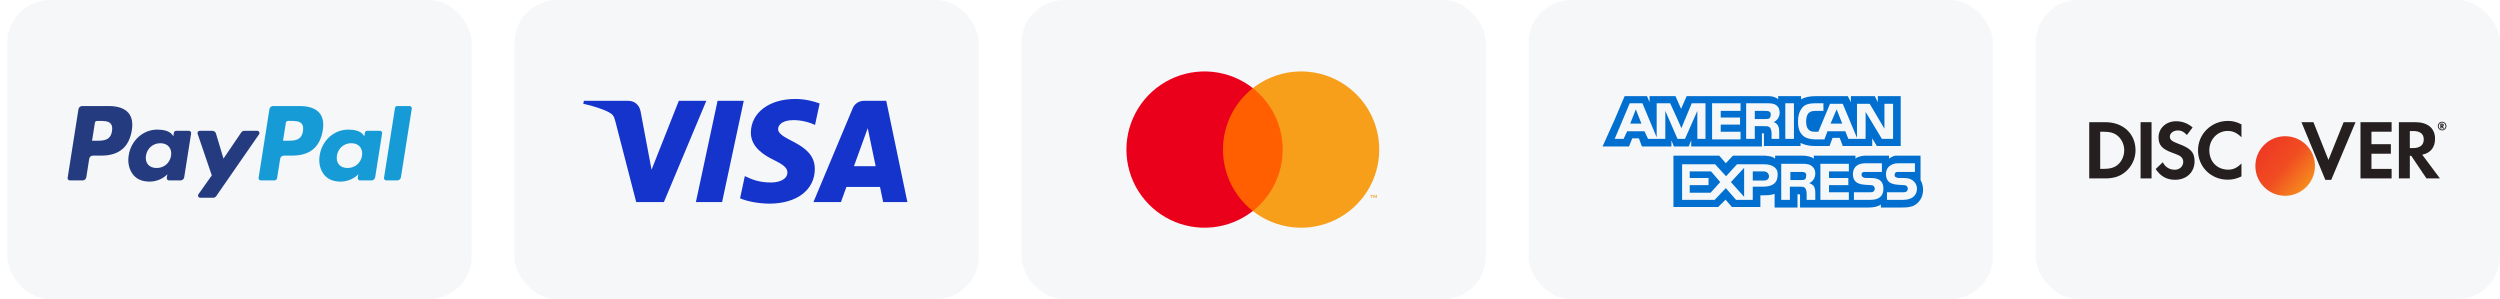 <svg width="234" height="28" viewBox="0 0 234 28" fill="none" xmlns="http://www.w3.org/2000/svg">
<rect x="0.687" width="43.463" height="28" rx="4" fill="#F6F7F9"/>
<path fill-rule="evenodd" clip-rule="evenodd" d="M10.194 9.926H7.688C7.517 9.926 7.371 10.051 7.344 10.22L6.331 16.645C6.311 16.772 6.409 16.886 6.537 16.886H7.734C7.905 16.886 8.051 16.761 8.078 16.592L8.351 14.859C8.377 14.689 8.524 14.565 8.695 14.565H9.488C11.139 14.565 12.091 13.766 12.34 12.184C12.452 11.491 12.345 10.947 12.021 10.566C11.665 10.148 11.033 9.926 10.194 9.926ZM10.483 12.273C10.346 13.172 9.659 13.172 8.995 13.172H8.617L8.882 11.493C8.898 11.391 8.986 11.317 9.088 11.317H9.262C9.714 11.317 10.141 11.317 10.362 11.575C10.493 11.728 10.533 11.957 10.483 12.273ZM17.684 12.244H16.485C16.382 12.244 16.294 12.319 16.278 12.42L16.225 12.756L16.141 12.634C15.881 12.257 15.302 12.131 14.724 12.131C13.398 12.131 12.265 13.135 12.045 14.544C11.93 15.247 12.093 15.919 12.492 16.387C12.857 16.818 13.381 16.997 14.003 16.997C15.072 16.997 15.664 16.311 15.664 16.311L15.611 16.644C15.59 16.771 15.689 16.886 15.816 16.886H16.897C17.069 16.886 17.214 16.761 17.241 16.592L17.89 12.485C17.91 12.359 17.813 12.244 17.684 12.244ZM16.012 14.579C15.896 15.265 15.352 15.725 14.658 15.725C14.31 15.725 14.031 15.613 13.852 15.401C13.675 15.191 13.607 14.892 13.664 14.558C13.772 13.879 14.325 13.404 15.009 13.404C15.349 13.404 15.626 13.517 15.809 13.73C15.992 13.946 16.064 14.247 16.012 14.579ZM22.869 12.244H24.075C24.244 12.244 24.343 12.433 24.247 12.572L20.236 18.36C20.171 18.454 20.064 18.51 19.95 18.51H18.746C18.576 18.51 18.477 18.319 18.575 18.18L19.824 16.417L18.496 12.52C18.45 12.384 18.55 12.244 18.694 12.244H19.879C20.033 12.244 20.169 12.345 20.213 12.492L20.918 14.846L22.581 12.397C22.646 12.301 22.755 12.244 22.869 12.244Z" fill="#253B80"/>
<path fill-rule="evenodd" clip-rule="evenodd" d="M35.944 16.644L36.972 10.102C36.988 10 37.076 9.926 37.178 9.925H38.336C38.464 9.925 38.562 10.04 38.542 10.167L37.528 16.591C37.501 16.761 37.355 16.885 37.184 16.885H36.15C36.022 16.885 35.924 16.771 35.944 16.644ZM28.068 9.926H25.562C25.391 9.926 25.245 10.05 25.218 10.22L24.205 16.644C24.184 16.771 24.283 16.885 24.411 16.885H25.697C25.816 16.885 25.918 16.798 25.937 16.68L26.225 14.858C26.251 14.689 26.397 14.564 26.568 14.564H27.361C29.012 14.564 29.965 13.766 30.214 12.183C30.326 11.491 30.218 10.947 29.894 10.565C29.538 10.147 28.907 9.926 28.068 9.926ZM28.357 12.272C28.221 13.171 27.534 13.171 26.869 13.171H26.491L26.757 11.492C26.773 11.391 26.86 11.316 26.963 11.316H27.136C27.588 11.316 28.015 11.316 28.236 11.574C28.367 11.728 28.407 11.956 28.357 12.272ZM35.558 12.243H34.359C34.256 12.243 34.168 12.318 34.153 12.42L34.1 12.755L34.015 12.634C33.756 12.257 33.177 12.131 32.599 12.131C31.272 12.131 30.14 13.135 29.92 14.544C29.805 15.246 29.968 15.918 30.366 16.387C30.733 16.817 31.255 16.997 31.878 16.997C32.946 16.997 33.539 16.31 33.539 16.31L33.485 16.643C33.465 16.771 33.563 16.885 33.692 16.885H34.772C34.943 16.885 35.089 16.761 35.116 16.591L35.765 12.485C35.785 12.358 35.687 12.243 35.558 12.243ZM33.885 14.579C33.77 15.264 33.225 15.724 32.531 15.724C32.184 15.724 31.904 15.613 31.726 15.401C31.548 15.191 31.482 14.891 31.537 14.558C31.646 13.878 32.199 13.403 32.882 13.403C33.223 13.403 33.5 13.516 33.682 13.73C33.866 13.946 33.938 14.247 33.885 14.579Z" fill="#179BD7"/>
<rect x="48.149" width="43.463" height="28" rx="4" fill="#F6F7F9"/>
<path d="M69.615 9.437L67.588 18.913H65.136L67.164 9.437H69.615ZM79.929 15.556L81.219 11.997L81.962 15.556H79.929ZM82.664 18.913H84.931L82.953 9.437H80.86C80.39 9.437 79.993 9.711 79.816 10.132L76.138 18.913H78.713L79.224 17.498H82.369L82.664 18.913ZM76.266 15.819C76.277 13.318 72.807 13.18 72.831 12.063C72.838 11.723 73.163 11.362 73.871 11.269C74.223 11.223 75.19 11.188 76.288 11.693L76.718 9.684C76.128 9.47 75.369 9.264 74.425 9.264C72.002 9.264 70.297 10.552 70.282 12.396C70.267 13.761 71.5 14.522 72.429 14.975C73.384 15.44 73.705 15.737 73.701 16.153C73.694 16.789 72.939 17.069 72.234 17.08C71.001 17.1 70.286 16.747 69.716 16.482L69.271 18.558C69.844 18.821 70.901 19.05 71.998 19.061C74.573 19.061 76.258 17.789 76.266 15.819ZM66.112 9.437L62.141 18.913H59.549L57.594 11.351C57.476 10.885 57.372 10.714 57.012 10.518C56.423 10.198 55.45 9.898 54.593 9.712L54.652 9.437H58.823C59.354 9.437 59.833 9.791 59.953 10.403L60.986 15.887L63.537 9.437H66.112Z" fill="#1434CB"/>
<rect x="95.612" width="43.463" height="28" rx="4" fill="#F6F7F9"/>
<path d="M120.465 8.25H114.066V19.75H120.465V8.25Z" fill="#FF5F00"/>
<path d="M114.472 14C114.471 12.893 114.722 11.799 115.206 10.803C115.69 9.807 116.394 8.934 117.266 8.25C116.187 7.402 114.891 6.875 113.527 6.728C112.162 6.582 110.784 6.822 109.55 7.422C108.315 8.022 107.275 8.957 106.547 10.12C105.819 11.283 105.433 12.628 105.433 14C105.433 15.372 105.819 16.717 106.547 17.88C107.275 19.043 108.315 19.978 109.55 20.578C110.784 21.178 112.162 21.418 113.527 21.272C114.891 21.125 116.187 20.598 117.266 19.75C116.394 19.066 115.69 18.193 115.206 17.197C114.722 16.201 114.471 15.107 114.472 14Z" fill="#EB001B"/>
<path d="M129.098 14C129.098 15.372 128.712 16.717 127.984 17.88C127.256 19.043 126.215 19.978 124.981 20.578C123.747 21.178 122.369 21.418 121.004 21.272C119.64 21.125 118.344 20.598 117.266 19.75C118.136 19.065 118.84 18.192 119.324 17.196C119.807 16.2 120.059 15.107 120.059 14C120.059 12.893 119.807 11.8 119.324 10.804C118.84 9.808 118.136 8.935 117.266 8.25C118.344 7.402 119.64 6.875 121.004 6.728C122.369 6.582 123.747 6.822 124.981 7.422C126.215 8.022 127.256 8.957 127.984 10.12C128.712 11.283 129.098 12.628 129.098 14Z" fill="#F79E1B"/>
<path d="M128.4 18.532V18.296H128.495V18.248H128.254V18.296H128.348V18.532H128.4ZM128.87 18.532V18.248H128.796L128.71 18.443L128.625 18.248H128.551V18.532H128.603V18.318L128.683 18.502H128.738L128.817 18.317V18.532H128.87Z" fill="#F79E1B"/>
<rect x="143.075" width="43.463" height="28" rx="4" fill="#F6F7F9"/>
<path d="M152.59 11.57H153.637L153.113 10.237L152.59 11.57Z" fill="#006FCF"/>
<path d="M158.158 16.043V16.662H159.919V17.328H158.158V18.042H160.109L161.013 17.042L160.156 16.043H158.158Z" fill="#006FCF"/>
<path d="M171.91 10.237L171.339 11.57H172.434L171.91 10.237Z" fill="#006FCF"/>
<path d="M163.25 18.422V15.71L162.012 17.042L163.25 18.422Z" fill="#006FCF"/>
<path d="M165.582 16.471C165.534 16.186 165.343 16.043 165.058 16.043H164.059V16.899H165.106C165.391 16.899 165.582 16.757 165.582 16.471Z" fill="#006FCF"/>
<path d="M168.912 16.805C169.008 16.757 169.055 16.614 169.055 16.471C169.103 16.281 169.008 16.186 168.912 16.138C168.818 16.091 168.675 16.091 168.532 16.091H167.58V16.852H168.532C168.675 16.852 168.817 16.852 168.912 16.805Z" fill="#006FCF"/>
<path d="M175.764 9V9.571L175.479 9H173.243V9.571L172.957 9H169.911C169.388 9 168.96 9.095 168.579 9.286V9H166.438V9.048V9.286C166.2 9.095 165.914 9 165.534 9H157.872L157.348 10.19L156.825 9H155.112H154.398V9.571L154.16 9H154.113H152.066L151.114 11.236L150.02 13.664L150 13.711H150.02H152.447H152.477L152.495 13.664L152.78 12.95H153.399L153.685 13.711H156.444V13.664V13.14L156.682 13.711H158.062L158.3 13.14V13.664V13.711H159.395H164.867H164.915V12.474H165.01C165.105 12.474 165.105 12.474 165.105 12.617V13.664H168.532V13.378C168.817 13.521 169.245 13.664 169.816 13.664H171.244L171.529 12.902H172.196L172.481 13.664H175.241V13.188V12.95L175.669 13.664H175.764H175.812H177.906V9H175.764H175.764ZM159.633 12.998H159.157H158.871V12.712V10.38L158.824 10.489V10.488L157.717 12.998H157.682H157.427H157.015L155.873 10.38V12.998H154.255L153.922 12.284H152.304L151.971 12.998H151.135L152.542 9.666H153.732L155.064 12.855V9.666H155.35H156.325L156.347 9.714H156.349L156.949 11.021L157.381 12L157.396 11.95L158.348 9.666H159.633V12.998H159.633ZM162.916 10.38H161.06V10.999H162.869V11.665H161.06V12.331H162.916V13.045H160.251V9.666H162.916V10.38ZM166.31 11.607C166.312 11.608 166.313 11.609 166.315 11.61C166.333 11.629 166.348 11.648 166.361 11.666C166.452 11.786 166.526 11.964 166.53 12.224C166.53 12.229 166.53 12.233 166.531 12.238C166.531 12.24 166.531 12.243 166.531 12.245C166.531 12.247 166.531 12.248 166.531 12.249C166.532 12.276 166.533 12.302 166.533 12.331V12.998H165.819V12.617C165.819 12.426 165.819 12.141 165.676 11.95C165.631 11.905 165.586 11.876 165.536 11.855C165.465 11.809 165.33 11.808 165.105 11.808H164.248V12.998H163.44V9.666H165.248C165.676 9.666 165.962 9.666 166.2 9.809C166.433 9.949 166.574 10.181 166.579 10.549C166.568 11.056 166.243 11.333 166.009 11.427C166.009 11.427 166.168 11.459 166.31 11.607ZM167.913 12.998H167.104V9.666H167.913V12.998ZM177.192 12.998H176.145L174.623 10.475V12.569L174.618 12.564V12.999H173.814V12.998H173.005L172.719 12.284H171.053L170.768 13.045H169.864C169.483 13.045 169.007 12.95 168.722 12.664C168.436 12.379 168.294 11.998 168.294 11.38C168.294 10.904 168.389 10.428 168.722 10.047C168.959 9.761 169.388 9.666 169.911 9.666H170.673V10.38H169.911C169.626 10.38 169.483 10.428 169.293 10.571C169.15 10.713 169.055 10.999 169.055 11.332C169.055 11.713 169.102 11.95 169.293 12.141C169.436 12.284 169.626 12.331 169.864 12.331H170.197L171.291 9.714H171.767H172.481L173.814 12.902V12.74V11.665V11.57V9.714H175.003L176.383 12.046V9.714H177.192V12.998H177.192V12.998Z" fill="#006FCF"/>
<path d="M165.632 11.054C165.646 11.039 165.659 11.022 165.669 11.003C165.712 10.934 165.762 10.812 165.735 10.644C165.734 10.629 165.731 10.614 165.728 10.601C165.727 10.597 165.727 10.593 165.726 10.589L165.726 10.589C165.702 10.508 165.642 10.458 165.581 10.428C165.486 10.38 165.343 10.38 165.2 10.38H164.249V11.142H165.2C165.343 11.142 165.486 11.142 165.581 11.094C165.596 11.087 165.608 11.077 165.621 11.066L165.621 11.066C165.621 11.066 165.626 11.061 165.632 11.054Z" fill="#006FCF"/>
<path d="M180 17.756C180 17.423 179.905 17.09 179.762 16.852V14.711H179.76V14.568C179.76 14.568 177.765 14.568 177.468 14.568C177.172 14.568 176.812 14.853 176.812 14.853V14.568H174.623C174.289 14.568 173.861 14.663 173.671 14.853V14.568H169.769V14.711V14.853C169.483 14.615 168.96 14.568 168.722 14.568H166.152V14.711V14.853C165.914 14.615 165.343 14.568 165.057 14.568H162.202L161.536 15.281L160.917 14.568H160.718H160.394H156.635V14.711V15.086V19.374H160.822L161.51 18.686L162.107 19.374H162.155H164.568H164.677H164.725H164.772V18.898V18.28H165.01C165.343 18.28 165.771 18.28 166.104 18.137V19.326V19.422H168.246V19.326V18.184H168.341C168.484 18.184 168.484 18.184 168.484 18.327V19.326V19.422H174.955C175.384 19.422 175.812 19.326 176.05 19.136V19.326V19.422H178.096C178.524 19.422 178.953 19.374 179.238 19.184C179.677 18.921 179.953 18.456 179.994 17.901C179.996 17.884 179.998 17.868 180 17.851L179.997 17.849C179.999 17.818 180 17.787 180 17.756ZM165.01 17.471H164.058V17.613V17.899V18.184V18.708H162.494L161.584 17.661L161.581 17.664L161.536 17.613L160.489 18.708H157.444V15.377H160.537L161.382 16.302L161.56 16.496L161.584 16.471L162.583 15.377H165.105C165.595 15.377 166.143 15.498 166.35 15.996C166.375 16.094 166.39 16.204 166.39 16.329C166.39 17.28 165.724 17.471 165.01 17.471ZM169.769 17.423C169.864 17.566 169.911 17.756 169.911 18.042V18.708H169.103V18.28C169.103 18.089 169.103 17.756 168.96 17.613C168.865 17.471 168.674 17.471 168.389 17.471H167.532V18.708H166.723V15.329H168.532C168.912 15.329 169.245 15.329 169.483 15.472C169.721 15.615 169.911 15.853 169.911 16.233C169.911 16.757 169.579 17.042 169.34 17.138C169.579 17.233 169.721 17.328 169.769 17.423ZM173.052 16.043H171.196V16.662H173.005V17.328H171.196V17.994H173.052V18.708H170.387V15.329H173.052V16.043ZM175.051 18.708H173.528V17.994H175.051C175.193 17.994 175.289 17.994 175.384 17.899C175.432 17.851 175.479 17.756 175.479 17.661C175.479 17.566 175.432 17.471 175.384 17.423C175.336 17.376 175.241 17.328 175.098 17.328C174.337 17.28 173.433 17.328 173.433 16.281C173.433 15.805 173.718 15.282 174.575 15.282H176.145V16.091H174.67C174.527 16.091 174.432 16.091 174.337 16.138C174.242 16.186 174.242 16.281 174.242 16.376C174.242 16.519 174.337 16.567 174.432 16.614C174.527 16.662 174.623 16.662 174.718 16.662H175.146C175.574 16.662 175.86 16.757 176.05 16.947C176.193 17.09 176.288 17.328 176.288 17.661C176.288 18.375 175.86 18.708 175.051 18.708ZM179.143 18.375C178.953 18.565 178.62 18.708 178.144 18.708H176.621V17.994H178.144C178.287 17.994 178.382 17.994 178.477 17.899C178.524 17.851 178.572 17.756 178.572 17.661C178.572 17.566 178.524 17.471 178.477 17.423C178.429 17.376 178.334 17.328 178.192 17.328C177.43 17.28 176.526 17.328 176.526 16.281C176.526 15.829 176.785 15.42 177.423 15.299C177.499 15.289 177.58 15.282 177.668 15.282H179.239V16.091H178.192H177.811H177.763C177.621 16.091 177.525 16.091 177.43 16.138C177.382 16.186 177.335 16.281 177.335 16.376C177.335 16.519 177.382 16.567 177.525 16.614C177.621 16.662 177.716 16.662 177.811 16.662H177.858H178.239C178.447 16.662 178.604 16.687 178.748 16.738C178.88 16.786 179.316 16.981 179.414 17.49C179.423 17.544 179.429 17.599 179.429 17.661C179.429 17.947 179.334 18.184 179.143 18.375Z" fill="#006FCF"/>
<rect x="190.537" width="43.463" height="28" rx="4" fill="#F6F7F9"/>
<path d="M205.734 14.072C205.734 15.619 206.95 16.819 208.513 16.819C208.955 16.819 209.333 16.732 209.8 16.512V15.304C209.39 15.714 209.026 15.88 208.561 15.88C207.526 15.88 206.792 15.13 206.792 14.064C206.792 13.053 207.55 12.256 208.513 12.256C209.003 12.256 209.374 12.431 209.8 12.848V11.64C209.35 11.412 208.979 11.317 208.537 11.317C206.982 11.317 205.734 12.541 205.734 14.072Z" fill="#251F1F"/>
<path d="M203.099 12.793C203.099 13.077 203.28 13.228 203.896 13.456C205.064 13.883 205.411 14.262 205.411 15.098C205.411 16.117 204.662 16.827 203.595 16.827C202.813 16.827 202.245 16.519 201.772 15.825L202.435 15.186C202.672 15.643 203.066 15.888 203.556 15.888C204.014 15.888 204.353 15.572 204.353 15.145C204.353 14.924 204.25 14.734 204.045 14.601C203.942 14.537 203.738 14.442 203.336 14.301C202.371 13.954 202.04 13.582 202.04 12.857C202.04 11.995 202.751 11.348 203.682 11.348C204.259 11.348 204.788 11.546 205.229 11.932L204.692 12.636C204.424 12.336 204.172 12.209 203.864 12.209C203.421 12.209 203.099 12.461 203.099 12.793Z" fill="#251F1F"/>
<path fill-rule="evenodd" clip-rule="evenodd" d="M197.06 11.436H195.552V16.7H197.052C197.849 16.7 198.425 16.512 198.93 16.093C199.531 15.595 199.886 14.846 199.886 14.072C199.886 12.518 198.725 11.436 197.06 11.436ZM198.259 15.391C197.936 15.682 197.517 15.809 196.854 15.809H196.578V12.328H196.854C197.517 12.328 197.92 12.446 198.259 12.754C198.615 13.07 198.828 13.56 198.828 14.064C198.828 14.569 198.615 15.075 198.259 15.391Z" fill="#251F1F"/>
<path d="M201.385 11.436H200.358V16.7H201.385V11.436Z" fill="#251F1F"/>
<path d="M216.538 11.436L217.943 14.972L219.365 11.436H220.478L218.203 16.835H217.651L215.417 11.436H216.538Z" fill="#251F1F"/>
<path d="M220.942 16.7H223.855V15.809H221.968V14.388H223.785V13.496H221.968V12.328H223.855V11.436H220.942V16.7Z" fill="#251F1F"/>
<path fill-rule="evenodd" clip-rule="evenodd" d="M226.057 11.436C227.241 11.436 227.921 12.004 227.921 12.99C227.921 13.796 227.494 14.325 226.721 14.482L228.378 16.7H227.116L225.694 14.585H225.56V16.7H224.535V11.436H226.057ZM225.56 13.859H225.861C226.516 13.859 226.864 13.575 226.864 13.045C226.864 12.533 226.516 12.265 225.876 12.265H225.56V13.859Z" fill="#251F1F"/>
<path fill-rule="evenodd" clip-rule="evenodd" d="M228.739 11.712C228.739 11.619 228.675 11.568 228.563 11.568H228.414V12.033H228.525V11.853L228.655 12.033H228.79L228.638 11.841C228.703 11.824 228.739 11.776 228.739 11.712ZM228.544 11.775H228.525V11.653H228.545C228.6 11.653 228.628 11.674 228.628 11.713C228.628 11.754 228.599 11.775 228.544 11.775Z" fill="#251F1F"/>
<path fill-rule="evenodd" clip-rule="evenodd" d="M228.181 11.8C228.181 11.575 228.36 11.395 228.585 11.395C228.805 11.395 228.985 11.578 228.985 11.8C228.985 12.023 228.805 12.205 228.585 12.205C228.362 12.205 228.181 12.024 228.181 11.8ZM228.261 11.8C228.261 11.985 228.406 12.132 228.584 12.132C228.761 12.132 228.904 11.983 228.904 11.8C228.904 11.619 228.761 11.468 228.584 11.468C228.405 11.468 228.261 11.616 228.261 11.8Z" fill="#251F1F"/>
<g filter="url(#filter0_i_415_916)">
<path d="M212.913 16.86C211.374 16.86 210.126 15.612 210.126 14.074V14.07C210.126 13.304 210.436 12.608 210.938 12.107C210.938 12.103 210.942 12.103 210.942 12.099C210.946 12.099 210.946 12.095 210.949 12.095C211.451 11.594 212.147 11.284 212.913 11.284H212.917C214.455 11.284 215.703 12.531 215.703 14.07V14.074C215.703 14.839 215.393 15.532 214.892 16.037C214.892 16.041 214.888 16.041 214.888 16.045C214.884 16.045 214.884 16.049 214.88 16.049C214.375 16.55 213.682 16.86 212.917 16.86H212.913Z" fill="url(#paint0_linear_415_916)"/>
</g>
<defs>
<filter id="filter0_i_415_916" x="210.126" y="11.284" width="6.554" height="7.042" filterUnits="userSpaceOnUse" color-interpolation-filters="sRGB">
<feFlood flood-opacity="0" result="BackgroundImageFix"/>
<feBlend mode="normal" in="SourceGraphic" in2="BackgroundImageFix" result="shape"/>
<feColorMatrix in="SourceAlpha" type="matrix" values="0 0 0 0 0 0 0 0 0 0 0 0 0 0 0 0 0 0 127 0" result="hardAlpha"/>
<feOffset dx="0.977" dy="1.465"/>
<feGaussianBlur stdDeviation="0.977"/>
<feComposite in2="hardAlpha" operator="arithmetic" k2="-1" k3="1"/>
<feColorMatrix type="matrix" values="0 0 0 0 0 0 0 0 0 0 0 0 0 0 0 0 0 0 0.35 0"/>
<feBlend mode="normal" in2="shape" result="effect1_innerShadow_415_916"/>
</filter>
<linearGradient id="paint0_linear_415_916" x1="211.453" y1="11.284" x2="216.036" y2="15.161" gradientUnits="userSpaceOnUse">
<stop stop-color="#EF3823"/>
<stop offset="0.49" stop-color="#F04D22"/>
<stop offset="1" stop-color="#F7911D"/>
</linearGradient>
</defs>
</svg>
